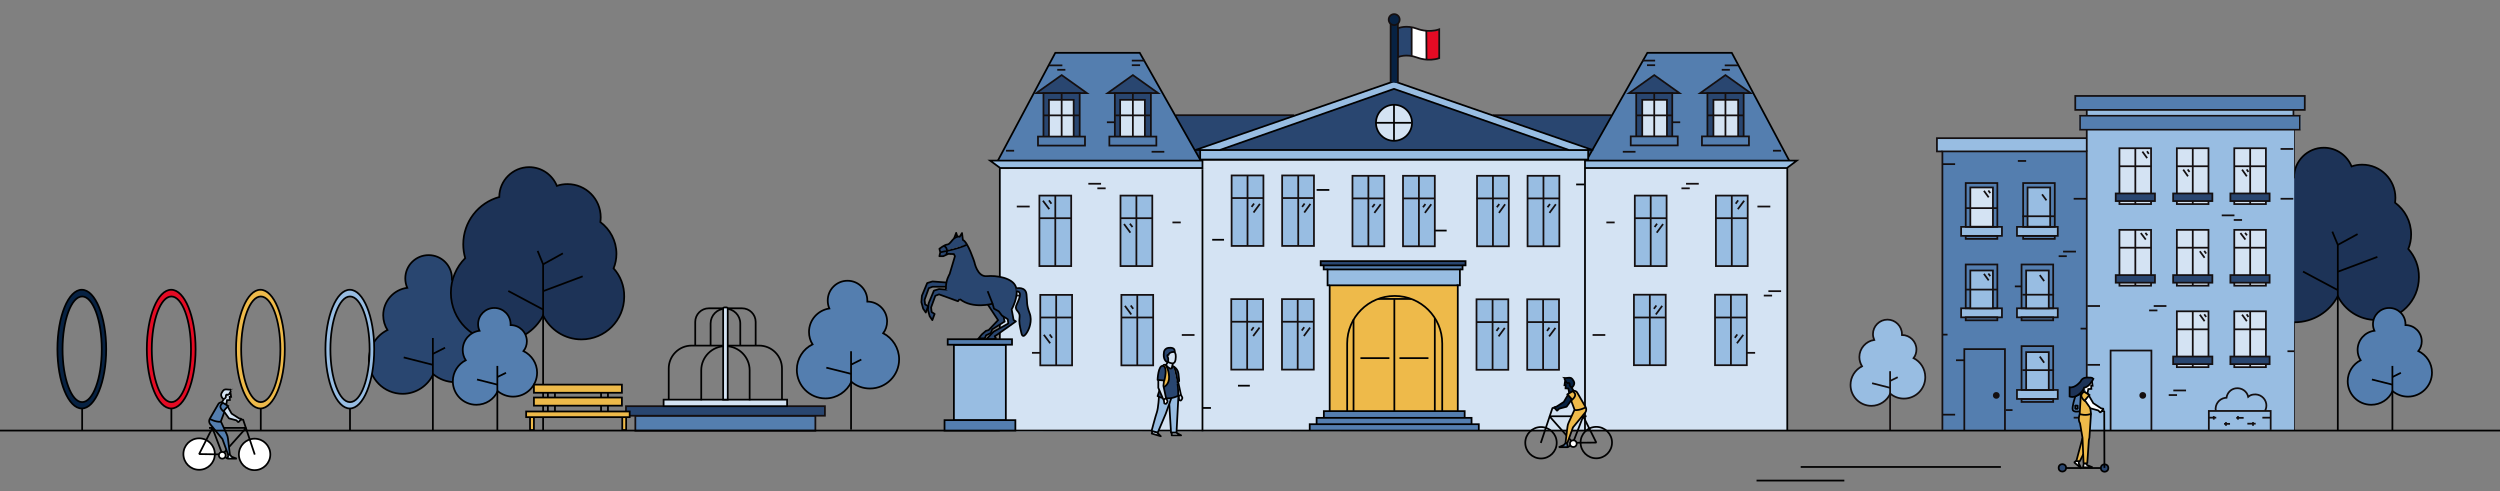 <?xml version="1.0" encoding="utf-8"?>
<!-- Generator: Adobe Illustrator 26.2.1, SVG Export Plug-In . SVG Version: 6.00 Build 0)  -->
<svg version="1.1" id="Calque_1" xmlns="http://www.w3.org/2000/svg" xmlns:xlink="http://www.w3.org/1999/xlink" x="0px" y="0px"
	 viewBox="0 0 1415 278" style="enable-background:new 0 0 1415 278;" xml:space="preserve">
<rect x="0" y="0" width="1415" height="278" fill="#808080" stroke="none"/>
<style type="text/css">
	.st0{fill:none;stroke:#140F10;stroke-width:0.923;stroke-miterlimit:10;}
	.st1{fill:#294670;}
	.st2{fill:#294670;stroke:#000000;stroke-miterlimit:10;}
	.st3{fill:none;stroke:#000000;stroke-miterlimit:10;}
	.st4{fill:#1D3357;stroke:#000000;stroke-miterlimit:10;}
	.st5{fill:#547EAF;stroke:#000000;stroke-miterlimit:10;}
	.st6{fill:#98BDE2;stroke:#000000;stroke-miterlimit:10;}
	.st7{fill:#E50B24;stroke:#000000;stroke-miterlimit:10;}
	.st8{fill:#EEBA4A;stroke:#000000;stroke-miterlimit:10;}
	.st9{fill:#072243;stroke:#000000;stroke-miterlimit:10;}
	.st10{fill:#98BDE2;}
	.st11{fill:#98BDE2;stroke:#140F10;stroke-miterlimit:10;}
	.st12{fill:none;stroke:#140F10;stroke-miterlimit:10;}
	.st13{fill:none;}
	.st14{fill:#547EAF;stroke:#140F10;stroke-miterlimit:10;}
	.st15{fill:#547EAF;stroke:#140F10;stroke-width:0.923;stroke-miterlimit:10;}
	.st16{fill:#D4E3F3;stroke:#140F10;stroke-miterlimit:10;}
	.st17{fill:#140F10;}
	.st18{fill:#294670;stroke:#140F10;stroke-miterlimit:10;}
	.st19{fill:#D4E3F3;stroke:#000000;stroke-miterlimit:10;}
	.st20{fill:#FFFFFF;stroke:#000000;stroke-linejoin:bevel;stroke-miterlimit:10;}
	.st21{fill:none;stroke:#000000;stroke-linejoin:bevel;stroke-miterlimit:10;}
	.st22{fill:#D4E3F3;stroke:#000000;stroke-linejoin:bevel;stroke-miterlimit:10;}
	.st23{fill:#547EAF;stroke:#000000;stroke-linejoin:bevel;stroke-miterlimit:10;}
	.st24{fill:#D4E3F3;}
	.st25{fill:#FFFFFF;stroke:#000000;stroke-miterlimit:10;}
	.st26{fill:#98BDE2;stroke:#000000;stroke-linecap:round;stroke-linejoin:round;stroke-miterlimit:10;}
	.st27{fill:#072243;stroke:#140F10;stroke-miterlimit:10;}
	.st28{fill:#FFFFFF;}
	.st29{fill:#E50B24;}
	.st30{fill:#EEBA4A;stroke:#000000;stroke-linejoin:bevel;stroke-miterlimit:10;}
	.st31{fill:#294670;stroke:#000000;stroke-linejoin:bevel;stroke-miterlimit:10;}
	.st32{fill:#294670;stroke:#000000;stroke-linejoin:round;stroke-miterlimit:10;}
	.st33{fill:#072243;stroke:#000000;stroke-linejoin:bevel;stroke-miterlimit:10;}
	.st34{fill:#D4E3F3;stroke:#000000;stroke-linejoin:round;stroke-miterlimit:10;}
	.st35{fill:#98BDE2;stroke:#000000;stroke-linejoin:round;stroke-miterlimit:10;}
	.st36{fill:none;stroke:#000000;stroke-linejoin:round;stroke-miterlimit:10;}
	.st37{fill:#EEBA4A;stroke:#000000;stroke-linejoin:round;stroke-miterlimit:10;}
	.st38{fill:#FFFFFF;stroke:#000000;stroke-linejoin:round;stroke-miterlimit:10;}
</style>
<line class="st0" x1="1298.5" y1="73.3" x2="1298.5" y2="243.4"/>
<polygon class="st1" points="911.6,90.5 659,90.5 659,65.3 736.8,65.3 789,48.3 845,65.3 911.6,65.3 "/>
<g>
	<path class="st2" d="M277.1,196.8c0,10.8-8.7,19.5-19.5,19.5c-4.7,0-9-1.7-12.4-4.5c-3,6.5-9.7,11.1-17.3,11.1
		c-10.6,0-19.1-8.6-19.1-19.1c0-7.4,4.2-13.9,10.5-17c-1.5-2.4-2.4-5.3-2.4-8.3c0-8,5.9-14.6,13.6-15.6c-0.7-1.6-1.1-3.4-1.1-5.3
		c0-7.3,5.9-13.2,13.2-13.2s13.2,5.9,13.2,13.2c0,0.2,0,0.5,0,0.7l0,0c7.3,0,13.2,5.9,13.2,13.2c0,3-1,5.7-2.7,7.9
		C272.8,182.6,277.1,189.2,277.1,196.8z"/>
	<line class="st3" x1="245" y1="200.3" x2="251.9" y2="196.8"/>
	<line class="st3" x1="245" y1="206.5" x2="228.5" y2="202.3"/>
	<line class="st3" x1="245" y1="191.3" x2="245" y2="243.7"/>
</g>
<g>
	<path class="st4" d="M347.3,151.9c1-2.5,1.6-5.3,1.6-8.2c0-7.4-3.6-13.9-9.1-18c0.1-0.9,0.2-1.8,0.2-2.7c0-10.4-8.4-18.8-18.8-18.8
		c-2.1,0-4.1,0.3-6,1c-2.5-6.2-8.6-10.6-15.7-10.6c-9.3,0-16.9,7.6-16.9,16.9l0,0c-11.8,3.2-20.4,14-20.4,26.8
		c0,2.7,0.4,5.3,1.1,7.8c-5,5-8.1,12-8.1,19.6c0,15.3,12.4,27.7,27.7,27.7c10.6,0,19.9-6,24.5-14.8c4,8,12.2,13.5,21.7,13.5
		c13.4,0,24.2-10.8,24.2-24.2C353.4,161.7,351.1,156.1,347.3,151.9z"/>
	<line class="st3" x1="307.4" y1="175.2" x2="287.7" y2="164.7"/>
	<polyline class="st3" points="307.4,243.7 307.4,149.6 304.3,142 	"/>
	<line class="st3" x1="307.4" y1="164.8" x2="329.8" y2="156.4"/>
	<line class="st3" x1="307.4" y1="149.6" x2="318.6" y2="143.4"/>
</g>
<g>
	<path class="st5" d="M304,210.9c0,7.5-6.1,13.6-13.6,13.6c-3.3,0-6.3-1.2-8.7-3.1c-2.1,4.6-6.7,7.7-12.1,7.7
		c-7.4,0-13.3-6-13.3-13.3c0-5.2,3-9.7,7.3-11.9c-1.1-1.7-1.7-3.7-1.7-5.8c0-5.6,4.1-10.2,9.5-10.9c-0.5-1.1-0.8-2.4-0.8-3.7
		c0-5.1,4.1-9.2,9.2-9.2s9.2,4.1,9.2,9.2c0,0.2,0,0.3,0,0.5l0,0c5.1,0,9.2,4.1,9.2,9.2c0,2.1-0.7,4-1.9,5.5
		C300.9,201,304,205.6,304,210.9z"/>
	<line class="st3" x1="281.5" y1="213.4" x2="286.4" y2="211"/>
	<line class="st3" x1="281.5" y1="217.7" x2="270" y2="214.8"/>
	<line class="st3" x1="281.5" y1="207.1" x2="281.5" y2="243.7"/>
</g>
<g>
	<g>
		<g>
			<line class="st3" x1="198.1" y1="231" x2="198.1" y2="243.8"/>
			<path class="st6" d="M198,164c-7.6,0-13.8,15.1-13.8,33.6s6.2,33.6,13.8,33.6s13.8-15.1,13.8-33.6S205.6,164,198,164z
				 M198.1,227.6c-6.1,0-11.1-13.4-11.1-29.9s5-29.9,11.1-29.9s11.1,13.4,11.1,29.9C209.2,214.2,204.3,227.6,198.1,227.6z"/>
		</g>
	</g>
	<g>
		<g>
			<line class="st3" x1="97" y1="231" x2="97" y2="243.8"/>
			<path class="st7" d="M96.9,164c-7.6,0-13.8,15.1-13.8,33.6s6.2,33.6,13.8,33.6s13.8-15.1,13.8-33.6S104.5,164,96.9,164z
				 M97,227.6c-6.1,0-11.1-13.4-11.1-29.9s5-29.9,11.1-29.9s11.1,13.4,11.1,29.9S103.1,227.6,97,227.6z"/>
		</g>
	</g>
	<g>
		<g>
			<line class="st3" x1="147.6" y1="231" x2="147.6" y2="243.8"/>
			<path class="st8" d="M147.4,164c-7.6,0-13.8,15.1-13.8,33.6s6.2,33.6,13.8,33.6s13.8-15.1,13.8-33.6S155,164,147.4,164z
				 M147.6,227.6c-6.1,0-11.1-13.4-11.1-29.9s5-29.9,11.1-29.9s11.1,13.4,11.1,29.9C158.7,214.2,153.7,227.6,147.6,227.6z"/>
		</g>
	</g>
	<g>
		<g>
			<line class="st3" x1="46.5" y1="231" x2="46.5" y2="243.8"/>
			<path class="st9" d="M46.3,164c-7.6,0-13.8,15.1-13.8,33.6s6.2,33.6,13.8,33.6s13.8-15.1,13.8-33.6S53.9,164,46.3,164z
				 M46.5,227.6c-6.1,0-11.1-13.4-11.1-29.9s5-29.9,11.1-29.9s11.1,13.4,11.1,29.9S52.6,227.6,46.5,227.6z"/>
		</g>
	</g>
</g>
<g>
	<path class="st4" d="M1363.1,140.9c1-2.5,1.6-5.3,1.6-8.2c0-7.4-3.6-13.9-9.1-18c0.1-0.9,0.2-1.8,0.2-2.7
		c0-10.4-8.4-18.8-18.8-18.8c-2.1,0-4.1,0.3-6,1c-2.5-6.2-8.6-10.6-15.7-10.6c-9.3,0-16.9,7.6-16.9,16.9l0,0
		c-11.8,3.2-20.4,14-20.4,26.8c0,2.7,0.4,5.3,1.1,7.8c-5,5-8.1,12-8.1,19.6c0,15.3,12.4,27.7,27.7,27.7c10.6,0,19.9-6,24.5-14.8
		c4,8,12.2,13.5,21.7,13.5c13.4,0,24.2-10.8,24.2-24.2C1369.2,150.8,1366.9,145.2,1363.1,140.9z"/>
	<line class="st3" x1="1323.2" y1="164.2" x2="1303.5" y2="153.7"/>
	<polyline class="st3" points="1323.2,243.6 1323.2,138.6 1320.1,131.1 	"/>
	<line class="st3" x1="1323.2" y1="153.8" x2="1345.6" y2="145.4"/>
	<line class="st3" x1="1323.2" y1="138.6" x2="1334.4" y2="132.5"/>
</g>
<g>
	<polygon class="st10" points="1304.5,62.2 1304.5,54.4 1174.6,54.4 1174.6,62.2 1181.1,62.2 1181.1,65.6 1176.7,65.6 1176.7,73.3 
		1181.1,73.3 1181.1,78.3 1096.3,78.3 1096.3,85.8 1099.4,85.8 1099.4,243.4 1181.1,243.4 1298.5,243.4 1298.5,73.3 1302.4,73.3 
		1302.4,65.6 1298.5,65.6 1298.5,62.2 	"/>
	<path class="st11" d="M1089.7,213.5c0,6.7-5.4,12.1-12.1,12.1c-2.9,0-5.6-1-7.7-2.8c-1.9,4.1-6,6.9-10.7,6.9
		c-6.5,0-11.8-5.3-11.8-11.8c0-4.6,2.6-8.6,6.5-10.6c-0.9-1.5-1.5-3.3-1.5-5.2c0-4.9,3.7-9,8.4-9.7c-0.4-1-0.7-2.1-0.7-3.3
		c0-4.5,3.7-8.2,8.2-8.2s8.2,3.7,8.2,8.2c0,0.2,0,0.3,0,0.5l0,0c4.5,0,8.2,3.7,8.2,8.2c0,1.8-0.6,3.6-1.6,4.9
		C1087,204.7,1089.7,208.7,1089.7,213.5z"/>
	<line class="st12" x1="1069.8" y1="215.6" x2="1074.1" y2="213.5"/>
	<line class="st12" x1="1069.8" y1="219.5" x2="1059.6" y2="216.9"/>
	<line class="st12" x1="1069.8" y1="210.1" x2="1069.8" y2="243.4"/>
	<line class="st13" x1="1181.1" y1="62.1" x2="1181.1" y2="65.5"/>
	<path class="st14" d="M1181.1,243.3V85.7h-81.7v157.6 M1133.1,179.6H1110v-5.1h23.1V179.6z M1133.1,133.5H1110v-5.1h23.1V133.5z
		 M1164.7,225.8h-23.1v-5.1h23.1V225.8z M1164.7,179.6h-23.1v-5.1h23.1V179.6z M1164.7,133.5h-23.1v-5.1h23.1V133.5z"/>
	<polyline class="st12" points="1099.4,85.7 1096.3,85.7 1096.3,78.2 1181.1,78.2 	"/>
	<rect x="1174.6" y="54.3" class="st14" width="129.9" height="7.9"/>
	<rect x="1177.3" y="65.5" class="st15" width="124.4" height="7.9"/>
	<line class="st12" x1="1298.1" y1="62.1" x2="1298.1" y2="65.5"/>
	<rect x="1112.6" y="133.5" class="st12" width="17.9" height="1.7"/>
	<rect x="1112.6" y="103.6" class="st12" width="17.9" height="24.8"/>
	<rect x="1145.1" y="103.6" class="st12" width="17.9" height="24.8"/>
	<rect x="1145.1" y="133.5" class="st12" width="17.9" height="1.7"/>
	<rect x="1199.6" y="83.9" class="st16" width="17.9" height="31.6"/>
	<polyline class="st12" points="1194.6,243.7 1194.6,198.4 1217.7,198.4 1217.7,243.7 	"/>
	<polyline class="st12" points="1111.8,243.7 1111.8,197.6 1134.8,197.6 1134.8,243.7 	"/>
	<circle class="st17" cx="1212.8" cy="223.8" r="1.9"/>
	<circle class="st17" cx="1129.9" cy="223.8" r="1.9"/>
	<line class="st12" x1="1208.6" y1="83.9" x2="1208.6" y2="115.5"/>
	<line class="st12" x1="1199.8" y1="94.1" x2="1217.7" y2="94.1"/>
	<rect x="1197.5" y="109.5" class="st18" width="22.2" height="4.3"/>
	<rect x="1232.1" y="83.9" class="st16" width="17.9" height="31.6"/>
	<line class="st12" x1="1241.1" y1="83.9" x2="1241.1" y2="115.5"/>
	<line class="st12" x1="1232.2" y1="94.1" x2="1250.2" y2="94.1"/>
	<rect x="1230" y="109.5" class="st18" width="22.2" height="4.3"/>
	<rect x="1264.6" y="83.9" class="st16" width="17.9" height="31.6"/>
	<line class="st12" x1="1273.6" y1="83.9" x2="1273.6" y2="115.5"/>
	<line class="st12" x1="1264.7" y1="94.1" x2="1282.7" y2="94.1"/>
	<rect x="1262.4" y="109.5" class="st18" width="22.2" height="4.3"/>
	<rect x="1199.6" y="130.1" class="st16" width="17.9" height="31.6"/>
	<line class="st12" x1="1208.6" y1="130.1" x2="1208.6" y2="161.7"/>
	<line class="st12" x1="1199.8" y1="140.2" x2="1217.7" y2="140.2"/>
	<rect x="1197.5" y="155.7" class="st18" width="22.2" height="4.3"/>
	<rect x="1232.1" y="130.1" class="st16" width="17.9" height="31.6"/>
	<line class="st12" x1="1241.1" y1="130.1" x2="1241.1" y2="161.7"/>
	<line class="st12" x1="1232.2" y1="140.2" x2="1250.2" y2="140.2"/>
	<rect x="1230" y="155.7" class="st18" width="22.2" height="4.3"/>
	<rect x="1264.6" y="130.1" class="st16" width="17.9" height="31.6"/>
	<line class="st12" x1="1273.6" y1="130.1" x2="1273.6" y2="161.7"/>
	<line class="st12" x1="1264.7" y1="140.2" x2="1282.7" y2="140.2"/>
	<rect x="1262.4" y="155.7" class="st18" width="22.2" height="4.3"/>
	<rect x="1232.1" y="176.2" class="st16" width="17.9" height="31.6"/>
	<line class="st12" x1="1241.1" y1="176.2" x2="1241.1" y2="207.8"/>
	<line class="st12" x1="1232.2" y1="186.4" x2="1250.2" y2="186.4"/>
	<rect x="1230" y="201.8" class="st18" width="22.2" height="4.3"/>
	<rect x="1264.6" y="176.2" class="st16" width="17.9" height="31.6"/>
	<line class="st12" x1="1273.6" y1="176.2" x2="1273.6" y2="207.8"/>
	<line class="st12" x1="1264.7" y1="186.4" x2="1282.7" y2="186.4"/>
	<rect x="1262.4" y="201.8" class="st18" width="22.2" height="4.3"/>
	<rect x="1112.6" y="179.6" class="st12" width="17.9" height="1.7"/>
	<rect x="1112.6" y="149.7" class="st12" width="17.9" height="24.8"/>
	<rect x="1144.2" y="149.7" class="st12" width="17.9" height="24.8"/>
	<rect x="1144.2" y="179.6" class="st12" width="17.9" height="1.7"/>
	<rect x="1144.2" y="195.9" class="st12" width="17.9" height="24.8"/>
	<rect x="1144.2" y="225.8" class="st12" width="17.9" height="1.7"/>
	<rect x="1115.2" y="106.1" class="st16" width="12.8" height="22.2"/>
	<rect x="1147.6" y="106.1" class="st11" width="12.8" height="22.2"/>
	<rect x="1146.8" y="153.1" class="st11" width="12.8" height="21.4"/>
	<rect x="1146.8" y="199.3" class="st11" width="12.8" height="21.4"/>
	<rect x="1115.2" y="153.1" class="st11" width="12.8" height="21.4"/>
	<line class="st12" x1="1099.4" y1="92.9" x2="1106.6" y2="92.9"/>
	<line class="st12" x1="1173.7" y1="112.5" x2="1180.9" y2="112.5"/>
	<line class="st12" x1="1290.8" y1="112.5" x2="1298" y2="112.5"/>
	<line class="st12" x1="1298.5" y1="198.8" x2="1294.7" y2="198.8"/>
	<line class="st12" x1="1290.8" y1="84.3" x2="1298" y2="84.3"/>
	<line class="st12" x1="1181.4" y1="173.2" x2="1188.6" y2="173.2"/>
	<line class="st12" x1="1181.4" y1="206.5" x2="1188.6" y2="206.5"/>
	<line class="st12" x1="1167.7" y1="142.4" x2="1175" y2="142.4"/>
	<line class="st12" x1="1140.4" y1="162.1" x2="1144.2" y2="162.1"/>
	<line class="st12" x1="1177.6" y1="186" x2="1180.9" y2="186"/>
	<line class="st12" x1="1173.7" y1="236.4" x2="1180.9" y2="236.4"/>
	<line class="st12" x1="1099.4" y1="189.4" x2="1102.3" y2="189.4"/>
	<line class="st12" x1="1099.4" y1="234.7" x2="1106.6" y2="234.7"/>
	<line class="st12" x1="1135.3" y1="232.1" x2="1139.1" y2="232.1"/>
	<line class="st12" x1="1107.1" y1="203.9" x2="1111.7" y2="203.9"/>
	<line class="st12" x1="1165.2" y1="145" x2="1169.8" y2="145"/>
	<line class="st12" x1="1142.1" y1="91.1" x2="1146.8" y2="91.1"/>
	<line class="st12" x1="1219" y1="173.2" x2="1226.2" y2="173.2"/>
	<line class="st12" x1="1216.4" y1="175.7" x2="1221.1" y2="175.7"/>
	<line class="st12" x1="1230.1" y1="221" x2="1237.3" y2="221"/>
	<line class="st12" x1="1227.5" y1="223.6" x2="1232.2" y2="223.6"/>
	<line class="st12" x1="1249.8" y1="236.4" x2="1254.4" y2="236.4"/>
	<line class="st12" x1="1280.5" y1="236.4" x2="1285.2" y2="236.4"/>
	<line class="st12" x1="1272" y1="239.8" x2="1276.7" y2="239.8"/>
	<line class="st12" x1="1258.8" y1="239.9" x2="1262.2" y2="239.9"/>
	<line class="st12" x1="1257.5" y1="121.9" x2="1264.7" y2="121.9"/>
	<line class="st12" x1="1264.3" y1="124.5" x2="1269" y2="124.5"/>
	<path class="st12" d="M1181.1,243.3"/>
	<line class="st12" x1="1122.9" y1="155" x2="1125.6" y2="158.7"/>
	<line class="st12" x1="1125.4" y1="154.8" x2="1126.5" y2="156.3"/>
	<line class="st12" x1="1122.9" y1="108" x2="1125.6" y2="111.7"/>
	<line class="st12" x1="1125.4" y1="107.8" x2="1126.5" y2="109.3"/>
	<line class="st12" x1="1212.6" y1="85.8" x2="1215.3" y2="89.5"/>
	<line class="st12" x1="1215.2" y1="85.6" x2="1216.2" y2="87.1"/>
	<line class="st12" x1="1235.7" y1="96" x2="1238.4" y2="99.8"/>
	<line class="st12" x1="1238.2" y1="95.9" x2="1239.3" y2="97.3"/>
	<line class="st12" x1="1268.1" y1="131.9" x2="1270.9" y2="135.6"/>
	<line class="st12" x1="1270.7" y1="131.8" x2="1271.8" y2="133.2"/>
	<line class="st12" x1="1245.1" y1="142.2" x2="1247.8" y2="145.9"/>
	<line class="st12" x1="1247.6" y1="142" x2="1248.7" y2="143.5"/>
	<line class="st12" x1="1211.7" y1="131.9" x2="1214.5" y2="135.6"/>
	<line class="st12" x1="1214.3" y1="131.8" x2="1215.4" y2="133.2"/>
	<line class="st12" x1="1269" y1="96" x2="1271.7" y2="99.8"/>
	<line class="st12" x1="1271.6" y1="95.9" x2="1272.6" y2="97.3"/>
	<line class="st12" x1="1269" y1="178.1" x2="1271.7" y2="181.8"/>
	<line class="st12" x1="1271.6" y1="177.9" x2="1272.6" y2="179.4"/>
	<line class="st12" x1="1245.1" y1="178.1" x2="1247.8" y2="181.8"/>
	<line class="st12" x1="1247.6" y1="177.9" x2="1248.7" y2="179.4"/>
	<line class="st12" x1="1154.5" y1="155.7" x2="1157" y2="159.1"/>
	<line class="st12" x1="1154.5" y1="201.8" x2="1157" y2="205.3"/>
	<polyline class="st12" points="1250.2,243.3 1250.2,232.6 1285.2,232.6 1285.2,243.3 	"/>
	<path class="st12" d="M1254.1,232.4c-0.5-3.4,1.8-6.6,5.2-7.2c0.3,0,0.6-0.1,0.9-0.1c0.4-2.7,2.4-4.9,5.2-5.3
		c3.3-0.5,6.4,1.6,7.1,4.8c0.8-0.7,1.8-1.2,3-1.3c3.4-0.5,6.6,1.8,7.2,5.2c0.2,1.4,0,2.8-0.7,4"/>
	<line class="st12" x1="1259.9" y1="241" x2="1259.9" y2="238.9"/>
	<line class="st12" x1="1265.7" y1="236.5" x2="1269.9" y2="236.5"/>
	<line class="st12" x1="1266.7" y1="237.5" x2="1266.7" y2="235.5"/>
	<line class="st12" x1="1275.2" y1="241" x2="1275.2" y2="238.9"/>
	<line class="st12" x1="1253" y1="237.5" x2="1253" y2="235.5"/>
	<line class="st12" x1="1181.1" y1="65.5" x2="1181.1" y2="62.1"/>
	<line class="st12" x1="1181.1" y1="85.7" x2="1181.1" y2="73.3"/>
	<line class="st12" x1="1155.8" y1="110" x2="1158.3" y2="113.4"/>
	<line class="st12" x1="1112.6" y1="117.8" x2="1130.6" y2="117.8"/>
	<line class="st12" x1="1112.6" y1="163.9" x2="1130.6" y2="163.9"/>
	<line class="st12" x1="1144.7" y1="166.8" x2="1162.6" y2="166.8"/>
	<line class="st12" x1="1144.7" y1="209.5" x2="1162.6" y2="209.5"/>
	<line class="st12" x1="1144.7" y1="122.4" x2="1162.6" y2="122.4"/>
</g>
<g>
	<path class="st5" d="M1376.5,210.9c0,7.5-6.1,13.6-13.6,13.6c-3.3,0-6.3-1.2-8.7-3.1c-2.1,4.6-6.7,7.7-12.1,7.7
		c-7.4,0-13.3-6-13.3-13.3c0-5.2,3-9.7,7.3-11.9c-1.1-1.7-1.7-3.7-1.7-5.8c0-5.6,4.1-10.2,9.5-10.9c-0.5-1.1-0.8-2.4-0.8-3.7
		c0-5.1,4.1-9.2,9.2-9.2s9.2,4.1,9.2,9.2c0,0.2,0,0.3,0,0.5l0,0c5.1,0,9.2,4.1,9.2,9.2c0,2.1-0.7,4-1.9,5.5
		C1373.5,201,1376.5,205.6,1376.5,210.9z"/>
	<line class="st3" x1="1354.1" y1="213.4" x2="1358.9" y2="211"/>
	<line class="st3" x1="1354.1" y1="217.7" x2="1342.5" y2="214.8"/>
	<line class="st3" x1="1354.1" y1="207.1" x2="1354.1" y2="243.7"/>
</g>
<g>
	<rect x="359.6" y="235.3" class="st14" width="101.9" height="8.5"/>
	<rect x="354.3" y="229.9" class="st18" width="112.6" height="5.4"/>
	<g>
		<rect x="375.6" y="226.2" class="st19" width="69.9" height="3.7"/>
		<path class="st3" d="M378.5,226.2v-17.6c0-7.2,5.8-13,13-13h38.1c7.2,0,13,5.8,13,13v17.6"/>
		<path class="st3" d="M396.9,226.6v-17c0-7.5,6.1-13.7,13.7-13.7l0,0c7.5,0,13.7,6.1,13.7,13.7v17"/>
	</g>
	<g>
		<path class="st3" d="M393.5,195.4v-13.2c0-4.2,3.4-7.7,7.7-7.7H420c4.2,0,7.7,3.4,7.7,7.7v13.2"/>
		<path class="st3" d="M402.2,195.6v-12.5c0-4.6,3.7-8.4,8.4-8.4l0,0c4.6,0,8.4,3.7,8.4,8.4v12.5"/>
		<path class="st19" d="M411.2,174H410c-0.4,0-0.7,0.3-0.7,0.7v51.5h2.6v-51.5C411.9,174.3,411.6,174,411.2,174z"/>
	</g>
</g>
<g>
	<path class="st5" d="M508.9,203.4c0,9.1-7.4,16.5-16.5,16.5c-4,0-7.7-1.4-10.5-3.8c-2.6,5.5-8.2,9.4-14.7,9.4
		c-8.9,0-16.2-7.2-16.2-16.2c0-6.3,3.6-11.8,8.9-14.4c-1.3-2-2-4.5-2-7c0-6.8,5-12.3,11.5-13.3c-0.6-1.4-0.9-2.9-0.9-4.5
		c0-6.2,5-11.2,11.2-11.2s11.2,5,11.2,11.2c0,0.2,0,0.4,0,0.6l0,0c6.2,0,11.2,5,11.2,11.2c0,2.5-0.8,4.9-2.2,6.7
		C505.2,191.4,508.9,197,508.9,203.4z"/>
	<line class="st3" x1="481.7" y1="206.4" x2="487.5" y2="203.5"/>
	<line class="st3" x1="481.7" y1="211.6" x2="467.7" y2="208.1"/>
	<line class="st3" x1="481.7" y1="198.8" x2="481.7" y2="243.2"/>
</g>
<line class="st3" x1="1019.2" y1="264.3" x2="1132.5" y2="264.3"/>
<line class="st3" x1="994.2" y1="272" x2="1043.9" y2="272"/>
<g>
	<circle class="st20" cx="112.7" cy="257" r="8.9"/>
	<circle class="st20" cx="144.1" cy="257.2" r="8.9"/>
	<polygon class="st21" points="120.2,242.2 112.7,257 125.9,257.2 	"/>
	<polyline class="st21" points="135.3,237.5 137.6,237.5 144.2,257.3 	"/>
	<polyline class="st21" points="118.3,242.2 139.3,242.2 125.9,257.2 	"/>
	<polyline class="st22" points="129.2,257.7 128.8,259.6 134,259.6 131.1,258.5 130.1,257.3 	"/>
	<path class="st23" d="M123.5,228.8l-4.8,8.3c-0.5,0.9-0.4,2.1,0.2,2.9l7,8.5l3.3,9.1l0.9-0.5l-1.1-9c-0.1-0.8-0.3-1.6-0.7-2.4
		l-3.3-7.2l3.4-9.1l-2-1.4C125.5,227.4,124.1,227.7,123.5,228.8z"/>
	<path class="st21" d="M118.7,237.1c0,0,3.3,1.9,6.3,1.6"/>
	<path class="st19" d="M130.4,221.9l0.4,2.7H130l0.1,1.8l-1.6,0.1l-0.5,2.7l-2.5-1.4l1.1-1.7c0,0-2.3-1.9-1.1-3.8
		c1.1-1.9,1.5-1.9,2.7-1.9s2.3,0.4,2.7,0C130.8,220.4,130.7,221.5,130.4,221.9c-0.4,0.4-0.6,1.1-0.6,1.1l-0.9,0.5c0,0-0.7-0.4-0.9,0
		c-0.2,0.4-0.2,1.4-0.2,1.4s-0.4,0.9-1.5,0.9"/>
	<polygon class="st22" points="128.5,229.5 131.1,234.1 135.3,236.8 136.7,237.1 134.9,239 133.8,237.9 129.6,236.8 126.6,232.6 	
		"/>
	<path class="st5" d="M126.6,232.6l-0.2,0.2c0,0-2.3-1.9-1.5-3.4s1.6-1.2,1.6-1.2l2.6,1.6L126.6,232.6z"/>
	<line class="st3" x1="125.8" y1="257.7" x2="128.8" y2="259.6"/>
	<path class="st20" d="M118.9,240"/>
	<circle class="st20" cx="125.8" cy="257.7" r="1.9"/>
</g>
<g>
	<line class="st3" x1="310.1" y1="218.4" x2="310.1" y2="235.5"/>
	<line class="st3" x1="314.1" y1="218.4" x2="314.1" y2="235.5"/>
	<line class="st3" x1="340.2" y1="217.7" x2="340.2" y2="234.8"/>
	<line class="st3" x1="344.1" y1="217.7" x2="344.1" y2="234.8"/>
	<rect x="302.2" y="225" class="st8" width="49.8" height="4.6"/>
	<polyline class="st8" points="354.4,236.1 354.4,243.4 352.2,243.4 352.2,236.1 	"/>
	<polyline class="st8" points="302.2,236.1 302.2,243.4 300,243.4 300,236.1 	"/>
	<rect x="302.2" y="217.7" class="st8" width="49.8" height="4.6"/>
	<rect x="297.8" y="232.9" class="st8" width="58.6" height="3.2"/>
</g>
<g>
	<polygon class="st24" points="565.9,244.3 1011.6,243.7 1011.6,95.1 897.1,95.1 897.1,90.3 680.5,90.9 680.5,95.1 565.9,95.7 	"/>
	<g>
		<g>
			<line class="st12" x1="912.1" y1="65.2" x2="845" y2="65.2"/>
			<line class="st3" x1="1011.6" y1="95.1" x2="1011.6" y2="243.7"/>
			<polyline class="st5" points="1012.7,90.9 980.2,29.9 932.4,29.9 897.9,90.9 			"/>
			<polyline class="st6" points="896.9,90.9 1017,90.9 1011.4,95.1 896.9,95.1 			"/>
			<path class="st25" d="M901.4,206.5"/>
			<g>
				<g>
					<polygon class="st18" points="936.3,42.5 922,52.7 950.6,52.7 					"/>
					<polyline class="st18" points="926.1,77.7 926.1,52.7 946.5,52.7 946.5,77.6 					"/>
					<polyline class="st16" points="929.5,77.6 929.5,56.5 943.5,56.5 943.5,77.6 					"/>
					<line class="st12" x1="926.4" y1="65.3" x2="946.3" y2="65.3"/>
					<line class="st12" x1="936.3" y1="53.2" x2="936.3" y2="77.6"/>
					<rect x="923" y="77.2" class="st14" width="26.6" height="5.1"/>
				</g>
				<g>
					<polygon class="st18" points="976.6,42.5 962.3,52.7 990.9,52.7 					"/>
					<polyline class="st18" points="966.4,77.7 966.4,52.7 986.9,52.7 986.9,77.6 					"/>
					<polyline class="st16" points="969.8,77.6 969.8,56.5 983.8,56.5 983.8,77.6 					"/>
					<line class="st12" x1="966.7" y1="65.3" x2="986.6" y2="65.3"/>
					<line class="st12" x1="976.6" y1="53.2" x2="976.6" y2="77.6"/>
					<rect x="963.3" y="77.2" class="st14" width="26.6" height="5.1"/>
				</g>
			</g>
			<path class="st12" d="M1011.6,206.9"/>
			<g>
				<rect x="925.3" y="110.7" class="st11" width="18" height="39.9"/>
				<line class="st12" x1="934.3" y1="110.7" x2="934.3" y2="150.6"/>
				<line class="st12" x1="943.2" y1="123.5" x2="925.1" y2="123.5"/>
				<line class="st12" x1="941.3" y1="126.8" x2="937.7" y2="131.7"/>
				<line class="st12" x1="937.9" y1="126.6" x2="936.5" y2="128.5"/>
			</g>
			<g>
				<rect x="971.2" y="110.7" class="st11" width="18" height="39.9"/>
				<line class="st12" x1="980.2" y1="110.7" x2="980.2" y2="150.6"/>
				<line class="st12" x1="989" y1="123.5" x2="971" y2="123.5"/>
				<line class="st12" x1="987.2" y1="113.6" x2="983.6" y2="118.4"/>
				<line class="st12" x1="983.8" y1="113.4" x2="982.4" y2="115.3"/>
			</g>
			<g>
				<rect x="924.8" y="166.8" class="st11" width="18" height="39.9"/>
				<line class="st12" x1="933.8" y1="166.9" x2="933.8" y2="206.8"/>
				<line class="st12" x1="942.7" y1="179.7" x2="924.7" y2="179.7"/>
				<line class="st12" x1="940.8" y1="173.1" x2="937.2" y2="178"/>
				<line class="st12" x1="937.5" y1="172.9" x2="936.1" y2="174.8"/>
			</g>
			<g>
				<rect x="970.7" y="166.8" class="st11" width="18" height="39.9"/>
				<line class="st12" x1="979.7" y1="166.9" x2="979.7" y2="206.8"/>
				<line class="st12" x1="988.6" y1="179.7" x2="970.6" y2="179.7"/>
				<line class="st12" x1="986.7" y1="189.5" x2="983.1" y2="194.3"/>
				<line class="st12" x1="983.3" y1="189.3" x2="981.9" y2="191.2"/>
			</g>
			<line class="st12" x1="976.2" y1="37" x2="983.8" y2="37"/>
			<line class="st12" x1="974.5" y1="39.5" x2="979.1" y2="39.5"/>
			<line class="st12" x1="918.5" y1="85.9" x2="925.7" y2="85.9"/>
			<line class="st12" x1="946.3" y1="69.2" x2="951" y2="69.2"/>
			<line class="st12" x1="1003.5" y1="85.3" x2="1008.1" y2="85.3"/>
			<line class="st12" x1="929.6" y1="34.3" x2="936.8" y2="34.3"/>
			<line class="st12" x1="932.2" y1="36.9" x2="936.8" y2="36.9"/>
			<line class="st12" x1="954.3" y1="104" x2="961.5" y2="104"/>
			<line class="st12" x1="951.7" y1="106.6" x2="956.4" y2="106.6"/>
			<line class="st12" x1="1000.9" y1="164.8" x2="1008.1" y2="164.8"/>
			<line class="st12" x1="998.3" y1="167.3" x2="1003" y2="167.3"/>
			<line class="st12" x1="909.2" y1="125.9" x2="913.9" y2="125.9"/>
			<line class="st12" x1="988.7" y1="199.7" x2="993.4" y2="199.7"/>
			<line class="st12" x1="994.7" y1="116.9" x2="1002" y2="116.9"/>
			<line class="st12" x1="901.4" y1="189.6" x2="908.6" y2="189.6"/>
			<path class="st12" d="M896.9,117"/>
		</g>
	</g>
	<g>
		<g>
			<line class="st12" x1="665.4" y1="65.2" x2="732.5" y2="65.2"/>
			<line class="st3" x1="565.9" y1="95.1" x2="565.9" y2="243.7"/>
			<polyline class="st5" points="564.8,90.9 597.3,29.9 645.1,29.9 679.6,90.9 			"/>
			<polyline class="st6" points="680.5,90.9 560.4,90.9 566.1,95.1 680.5,95.1 			"/>
			<path class="st25" d="M676.1,206.5"/>
			<g>
				<g>
					<polygon class="st18" points="641.2,42.5 655.5,52.7 626.9,52.7 					"/>
					<polyline class="st18" points="651.4,77.7 651.4,52.7 631,52.7 631,77.6 					"/>
					<polyline class="st16" points="648,77.6 648,56.5 634,56.5 634,77.6 					"/>
					<line class="st12" x1="651.1" y1="65.3" x2="631.2" y2="65.3"/>
					<line class="st12" x1="641.2" y1="53.2" x2="641.2" y2="77.6"/>
					<rect x="627.9" y="77.3" class="st14" width="26.6" height="5.1"/>
				</g>
				<g>
					<polygon class="st18" points="600.9,42.5 615.2,52.7 586.5,52.7 					"/>
					<polyline class="st18" points="611.1,77.7 611.1,52.7 590.6,52.7 590.6,77.6 					"/>
					<polyline class="st16" points="607.7,77.6 607.7,56.5 593.7,56.5 593.7,77.6 					"/>
					<line class="st12" x1="610.8" y1="65.3" x2="590.9" y2="65.3"/>
					<line class="st12" x1="600.9" y1="53.2" x2="600.9" y2="77.6"/>
					<rect x="587.5" y="77.3" class="st14" width="26.6" height="5.1"/>
				</g>
			</g>
			<path class="st12" d="M565.9,206.9"/>
			<g>
				<rect x="634.2" y="110.7" class="st11" width="18" height="39.9"/>
				<line class="st12" x1="643.2" y1="110.7" x2="643.2" y2="150.6"/>
				<line class="st12" x1="634.3" y1="123.5" x2="652.3" y2="123.5"/>
				<line class="st12" x1="636.2" y1="126.8" x2="639.8" y2="131.7"/>
				<line class="st12" x1="639.5" y1="126.6" x2="641" y2="128.5"/>
			</g>
			<g>
				<rect x="588.3" y="110.7" class="st11" width="18" height="39.9"/>
				<line class="st12" x1="597.3" y1="110.7" x2="597.3" y2="150.6"/>
				<line class="st12" x1="588.4" y1="123.5" x2="606.5" y2="123.5"/>
				<line class="st12" x1="590.3" y1="113.6" x2="593.9" y2="118.4"/>
				<line class="st12" x1="593.7" y1="113.4" x2="595.1" y2="115.3"/>
			</g>
			<g>
				<rect x="634.7" y="166.9" class="st11" width="18" height="39.9"/>
				<line class="st12" x1="643.7" y1="166.9" x2="643.7" y2="206.8"/>
				<line class="st12" x1="634.8" y1="179.7" x2="652.8" y2="179.7"/>
				<line class="st12" x1="636.7" y1="173.1" x2="640.3" y2="178"/>
				<line class="st12" x1="640" y1="172.9" x2="641.4" y2="174.8"/>
			</g>
			<g>
				<rect x="588.8" y="166.9" class="st11" width="18" height="39.9"/>
				<line class="st12" x1="597.8" y1="166.9" x2="597.8" y2="206.8"/>
				<line class="st12" x1="588.9" y1="179.7" x2="606.9" y2="179.7"/>
				<line class="st12" x1="590.8" y1="189.5" x2="594.4" y2="194.3"/>
				<line class="st12" x1="594.1" y1="189.3" x2="595.5" y2="191.2"/>
			</g>
			<line class="st12" x1="601.3" y1="37" x2="593.7" y2="37"/>
			<line class="st12" x1="603" y1="39.5" x2="598.4" y2="39.5"/>
			<line class="st12" x1="659" y1="85.9" x2="651.8" y2="85.9"/>
			<line class="st12" x1="631.1" y1="69.2" x2="626.5" y2="69.2"/>
			<line class="st12" x1="574" y1="85.3" x2="569.4" y2="85.3"/>
			<line class="st12" x1="647.9" y1="34.3" x2="640.6" y2="34.3"/>
			<line class="st12" x1="645.3" y1="36.9" x2="640.6" y2="36.9"/>
			<line class="st12" x1="623.2" y1="104" x2="616" y2="104"/>
			<line class="st12" x1="625.8" y1="106.6" x2="621.1" y2="106.6"/>
			<line class="st12" x1="576.6" y1="164.8" x2="569.4" y2="164.8"/>
			<line class="st12" x1="579.1" y1="167.3" x2="574.5" y2="167.3"/>
			<line class="st12" x1="668.3" y1="125.9" x2="663.6" y2="125.9"/>
			<line class="st12" x1="588.8" y1="199.7" x2="584.1" y2="199.7"/>
			<line class="st12" x1="582.8" y1="116.9" x2="575.5" y2="116.9"/>
			<line class="st12" x1="676.1" y1="189.6" x2="668.9" y2="189.6"/>
			<path class="st12" d="M680.5,117"/>
		</g>
	</g>
	<g>
		<line class="st12" x1="801.8" y1="175.9" x2="805.7" y2="181.2"/>
		<line class="st12" x1="805.4" y1="175.7" x2="807" y2="177.7"/>
		<line class="st12" x1="777.2" y1="175.9" x2="781.2" y2="181.2"/>
		<line class="st12" x1="780.9" y1="175.7" x2="782.5" y2="177.7"/>
		<line class="st3" x1="680.6" y1="95.8" x2="680.6" y2="244.1"/>
		<path class="st3" d="M680.6,243.4"/>
		<polyline class="st3" points="680.6,95.8 680.6,90.3 897.1,90.3 897.1,243.4 		"/>
		<polygon class="st6" points="680.6,90.3 679.3,90.3 679.3,84.9 898.9,84.9 898.9,90.3 897.1,90.3 		"/>
		<polygon class="st26" points="676.6,84.9 679.2,84.9 690.4,84.9 789,50.3 888,84.9 901.4,84.9 789,46 		"/>
		<circle class="st19" cx="789" cy="69.5" r="10.2"/>
		<line class="st3" x1="789" y1="59.3" x2="789" y2="79.8"/>
		<line class="st3" x1="798.9" y1="69.5" x2="778.4" y2="69.5"/>
		<polyline class="st2" points="749,150.2 747.5,150.2 747.5,147.8 829.5,147.8 829.5,150.2 827.9,150.2 		"/>
		<polyline class="st5" points="751.4,152.5 749.2,152.5 749.2,150.2 827.8,150.2 827.8,152.5 826.3,152.5 		"/>
		<polyline class="st6" points="752.6,161.5 751.4,161.5 751.4,152.5 826.3,152.5 826.3,161.5 824.4,161.5 		"/>
		<polyline class="st8" points="752.6,232.7 752.6,161.5 825.1,161.5 825.1,232.7 		"/>
		<path class="st3" d="M816.3,232.7v-38.3c0-14.9-12.1-26.9-26.9-26.9c-14.9,0-26.9,12.1-26.9,26.9v38.3"/>
		<polyline class="st5" points="749.3,236.5 749.3,232.7 829,232.7 829,236.5 		"/>
		<polyline class="st5" points="745.2,240.1 745.2,236.5 832.9,236.5 832.9,240.1 		"/>
		<polyline class="st5" points="741.3,243.4 741.3,240.1 837,240.1 837,243.4 		"/>
		<line class="st3" x1="780" y1="169.2" x2="798.7" y2="169.2"/>
		<line class="st3" x1="766.1" y1="180.8" x2="766.1" y2="232.7"/>
		<line class="st3" x1="812.1" y1="180" x2="812.1" y2="232.7"/>
		<line class="st3" x1="789.2" y1="169.2" x2="789.2" y2="232.7"/>
		<path class="st3" d="M897.1,243.4"/>
		<line class="st3" x1="892.1" y1="104.4" x2="896.7" y2="104.4"/>
		<line class="st3" x1="892.1" y1="230.9" x2="896.7" y2="230.9"/>
		<line class="st3" x1="680.9" y1="230.9" x2="685.4" y2="230.9"/>
		<line class="st3" x1="745.2" y1="107.5" x2="752.4" y2="107.5"/>
		<line class="st3" x1="812.1" y1="130.5" x2="818.8" y2="130.5"/>
		<line class="st3" x1="686.1" y1="135.7" x2="692.8" y2="135.7"/>
		<line class="st3" x1="700.7" y1="218.3" x2="707.4" y2="218.3"/>
		<path class="st25" d="M683.1,11.8"/>
		<line class="st3" x1="770" y1="202.7" x2="786.4" y2="202.7"/>
		<line class="st3" x1="792.1" y1="202.7" x2="808.5" y2="202.7"/>
		<g>
			<g>
				<polyline class="st27" points="791.2,47 791.2,13.5 787.1,13.5 787.1,46.5 				"/>
			</g>
			<circle class="st27" cx="789.1" cy="11.1" r="3.1"/>
		</g>
		<g>
			<rect x="864.4" y="169.4" class="st11" width="18" height="39.9"/>
			<line class="st12" x1="873.4" y1="169.5" x2="873.4" y2="209.4"/>
			<line class="st12" x1="882.3" y1="182.3" x2="864.3" y2="182.3"/>
			<line class="st12" x1="880.4" y1="185.6" x2="876.8" y2="190.4"/>
			<line class="st12" x1="877" y1="185.4" x2="875.6" y2="187.3"/>
		</g>
		<g>
			<rect x="835.7" y="169.4" class="st11" width="18" height="39.9"/>
			<line class="st12" x1="844.8" y1="169.5" x2="844.8" y2="209.4"/>
			<line class="st12" x1="853.6" y1="182.3" x2="835.6" y2="182.3"/>
			<line class="st12" x1="851.7" y1="185.6" x2="848.2" y2="190.4"/>
			<line class="st12" x1="848.4" y1="185.4" x2="847" y2="187.3"/>
		</g>
		<g>
			<rect x="725.6" y="169.3" class="st11" width="18" height="39.9"/>
			<line class="st12" x1="734.5" y1="169.2" x2="734.5" y2="209.1"/>
			<line class="st12" x1="743.4" y1="182.1" x2="725.4" y2="182.1"/>
			<line class="st12" x1="741.5" y1="185.4" x2="738" y2="190.2"/>
			<line class="st12" x1="738.2" y1="185.2" x2="736.8" y2="187.1"/>
		</g>
		<g>
			<rect x="696.9" y="169.3" class="st11" width="18" height="39.9"/>
			<line class="st12" x1="705.9" y1="169.2" x2="705.9" y2="209.1"/>
			<line class="st12" x1="714.8" y1="182.1" x2="696.8" y2="182.1"/>
			<line class="st12" x1="712.9" y1="185.4" x2="709.3" y2="190.2"/>
			<line class="st12" x1="709.6" y1="185.2" x2="708.2" y2="187.1"/>
		</g>
		<g>
			<polygon class="st28" points="799,31.7 807.4,33.7 807.5,17.8 799,15.4 			"/>
			<path class="st29" d="M814.7,33.3c0,0-7.2,1.6-7.2-0.3V17.9c0,0,5.5,0,7.2-0.9V33.3z"/>
			<path class="st1" d="M791.2,16c0,0,4.6-1.5,7.8-0.6v16.2c0,0-5-1-7.8,0.6V16z"/>
			<path class="st12" d="M814.6,32.9c-6.4,2.2-12.4-0.3-12.4-0.3c-6.4-2.4-10.9-0.3-10.9-0.3V16c0,0,4.5-2.1,10.9,0.3
				c0,0,6,2.5,12.4,0.3V32.9z"/>
			<line class="st12" x1="799" y1="31.7" x2="799" y2="15.4"/>
			<line class="st12" x1="807.3" y1="17.5" x2="807.4" y2="33.7"/>
		</g>
	</g>
	<g>
		<rect x="864.6" y="99.5" class="st11" width="18" height="39.9"/>
		<line class="st12" x1="873.6" y1="99.5" x2="873.6" y2="139.4"/>
		<line class="st12" x1="882.5" y1="112.3" x2="864.5" y2="112.3"/>
		<line class="st12" x1="880.6" y1="115.6" x2="877" y2="120.5"/>
		<line class="st12" x1="877.3" y1="115.5" x2="875.9" y2="117.3"/>
	</g>
	<g>
		<rect x="836" y="99.5" class="st11" width="18" height="39.9"/>
		<line class="st12" x1="845" y1="99.5" x2="845" y2="139.4"/>
		<line class="st12" x1="853.8" y1="112.3" x2="835.8" y2="112.3"/>
		<line class="st12" x1="851.9" y1="115.6" x2="848.4" y2="120.5"/>
		<line class="st12" x1="848.6" y1="115.5" x2="847.2" y2="117.3"/>
	</g>
	<g>
		<rect x="794.1" y="99.5" class="st11" width="18" height="39.9"/>
		<line class="st12" x1="803.1" y1="99.5" x2="803.1" y2="139.4"/>
		<line class="st12" x1="812" y1="112.3" x2="794" y2="112.3"/>
		<line class="st12" x1="810.1" y1="115.6" x2="806.5" y2="120.5"/>
		<line class="st12" x1="806.8" y1="115.5" x2="805.4" y2="117.3"/>
	</g>
	<g>
		<rect x="765.5" y="99.5" class="st11" width="18" height="39.9"/>
		<line class="st12" x1="774.5" y1="99.5" x2="774.5" y2="139.4"/>
		<line class="st12" x1="783.4" y1="112.3" x2="765.3" y2="112.3"/>
		<line class="st12" x1="781.5" y1="115.6" x2="777.9" y2="120.5"/>
		<line class="st12" x1="778.1" y1="115.5" x2="776.7" y2="117.3"/>
	</g>
	<g>
		<rect x="725.7" y="99.3" class="st11" width="18" height="39.9"/>
		<line class="st12" x1="734.8" y1="99.3" x2="734.8" y2="139.2"/>
		<line class="st12" x1="743.6" y1="112.1" x2="725.6" y2="112.1"/>
		<line class="st12" x1="741.7" y1="115.4" x2="738.2" y2="120.3"/>
		<line class="st12" x1="738.4" y1="115.2" x2="737" y2="117.1"/>
	</g>
	<g>
		<rect x="697.1" y="99.3" class="st11" width="18" height="39.9"/>
		<line class="st12" x1="706.1" y1="99.3" x2="706.1" y2="139.2"/>
		<line class="st12" x1="715" y1="112.1" x2="697" y2="112.1"/>
		<line class="st12" x1="713.1" y1="115.4" x2="709.5" y2="120.3"/>
		<line class="st12" x1="709.8" y1="115.2" x2="708.4" y2="117.1"/>
	</g>
</g>
<line class="st3" x1="0" y1="243.7" x2="1415" y2="243.7"/>
<g>
	<polyline class="st20" points="1175.6,260.5 1174,261.7 1178.1,265.2 1176.6,262.4 1176.6,260.7 	"/>
	<polyline class="st30" points="1178.7,247.9 1175.2,261 1177.2,261 1179.2,257 	"/>
	<g>
		<circle class="st31" cx="1167.3" cy="264.8" r="2.1"/>
		<circle class="st31" cx="1191.2" cy="264.9" r="2.1"/>
		<polyline class="st21" points="1188.6,232.7 1191,232.7 1191.1,264.8 		"/>
		<polyline class="st20" points="1179.4,262.5 1179,264.5 1184.4,264.5 1181.4,263.3 1180.3,262 		"/>
		<path class="st20" d="M1171.3,244.1"/>
	</g>
	<path class="st30" d="M1183.5,234.1l-1.4-11l-2-0.8c-1.2-0.2-2.4,0.7-2.4,2l-0.6,10.1c0,0-1.2,3.1,0.2,5.2l1.4,8.2l0.6,14.5
		l2.1-0.1l0.9-13.2c0.3-0.8,0.4-1.7,0.4-2.6L1183.5,234.1L1183.5,234.1z"/>
	<line class="st3" x1="1179.4" y1="222.7" x2="1179.4" y2="220"/>
	<polyline class="st25" points="1181.4,223 1182,220.2 1183.7,220.1 1183.6,218.3 1184.4,218.3 1184,215.4 1179.6,219.4 	"/>
	<polygon class="st20" points="1182,223.4 1184.8,228.2 1189.2,231.1 1190.7,231.4 1188.8,233.5 1187.6,232.3 1183.2,231.1 
		1180,226.6 	"/>
	<path class="st8" d="M1180,226.6l-0.2,0.2c0,0-2.4-2-1.6-3.6s1.7-1.3,1.7-1.3l2.7,1.7L1180,226.6z"/>
	<path class="st21" d="M1177.2,234.4c0,0,3.4,1.1,6.4-0.2"/>
	<line class="st21" x1="1189.1" y1="264.9" x2="1169.4" y2="264.9"/>
	<path class="st21" d="M1178.2,223.2c0,0-1.4-0.3-3.6,1.2c0,0-2.1,6.3-1.4,7.7c0.7,1.4,3.7,0.7,3.7,0.7"/>
	<path class="st21" d="M1175.9,229.3c0,0-0.6,0.7-1.3,0v2.1h1.4L1175.9,229.3L1175.9,229.3z"/>
	<path class="st4" d="M1184,215.8l-0.7,1c-0.6,1-1.5,1.8-2.6,2.3c-0.4,0.2-0.8,0.3-1.1,0.3c0,0-0.4,1.9-3.2,4c-2.8,2.1-5,1-5,1v-5.2
		c3.2,0.6,6.2-3.3,6.2-3.3c1.1-2.6,4.1-2.2,4.1-2.2c1.2,0,2.4-0.1,3.1,0.6C1184.7,214.4,1184.5,215.5,1184,215.8z"/>
</g>
<g>
	<g>
		<polyline class="st32" points="541.9,134 541.2,131.8 540,135 		"/>
		<polyline class="st32" points="535.7,159.9 527.8,159.3 524.8,160.2 521.8,167.4 521.5,171 522.5,174.7 524,176.9 525.3,173.3 
			523.6,172.3 523.3,169.7 525.7,163.1 527.8,162.3 535.2,162.3 		"/>
		<polyline class="st2" points="559.1,172.4 564.9,181.2 559.6,186.8 558,187.3 555.7,189.3 553.9,191.5 557.4,191.5 558.1,189.8 
			560.8,188.5 561.6,186.4 568.6,182 567.8,178.2 563.5,170 559.1,172.4 		"/>
		<polyline class="st32" points="545.3,166.1 544.3,167.8 542.2,170.5 531.5,166.6 529.4,167.4 527,174 527.3,176.6 529,177.7 
			527.7,181.2 526.2,179 525.2,175.4 525.6,171.7 528.6,164.5 531.5,163.6 540.4,164.3 541.9,161.9 		"/>
		<path class="st32" d="M543.3,169.3c7.3,5.8,18.5,2.6,18.5,2.6l0.8,2.8l2.7,1.5l1.8,2.4l3.3,2.1l0.3,2.4l-8.3,4.6l-2,2.1l-2.1,2.2
			h3.9l1.5-0.6l-0.7-1.1l1.3-0.8l10.7-7.6l-1.3-0.8l-1.1-6c0,0,4.2-7.5,2.4-12.7s-11.1-6.6-16.5-6.1s-7-8-7-8s-3.7-11.4-6.5-12.5
			l-0.5-3.9l-1.3,2.1l0,0c0,0-1-0.5-2.8,0.7s-2.6,3.5-4.2,3.7c-1.6,0.1-4.5,2.4-4.5,2.4l0.5,2l-0.5,2.2h2.2l2.8-1.3l3.2,0.1l0.6,1.2
			l-3,10.1c0,0-2.4,3.6-2.1,8.8"/>
		<path class="st2" d="M575.3,163.2c0,0,5.2-1.2,5.7,3.4s-0.1,5.7,1.7,10.5c1.9,4.7-0.7,9.7-0.7,9.7s-2.9,6.2-3.9,1.7
			s-1.4-6.1-1-9.2s-3-3.5-1.9-6.3s4.2-8.1,0-8.1"/>
	</g>
	<line class="st3" x1="561.8" y1="171.9" x2="559" y2="164.8"/>
	<path class="st3" d="M535.6,144.2c0,0,1.5-4.1-1.5-5"/>
	<path class="st25" d="M532.1,142.8c0,0,10-1.8,15.2-4.3"/>
	<g>
		<rect x="539.9" y="195.2" class="st6" width="29.4" height="42.7"/>
		<rect x="536.4" y="192" class="st5" width="36.4" height="3.1"/>
		<rect x="534.6" y="237.8" class="st5" width="40.1" height="5.9"/>
	</g>
</g>
<g>
	<circle class="st21" cx="903.5" cy="250.5" r="8.9"/>
	<circle class="st21" cx="872.2" cy="250.6" r="8.9"/>
	<polygon class="st21" points="896.1,235.6 903.5,250.5 890.3,250.6 	"/>
	<polyline class="st21" points="880.9,230.9 878.7,230.9 872.1,250.7 	"/>
	<polyline class="st21" points="898,235.6 877,235.6 890.3,250.6 	"/>
	<polyline class="st23" points="887,251.1 887.4,253.1 882.3,253.1 885.1,251.9 886.2,250.7 	"/>
	<path class="st30" d="M892.7,222.2l4.8,8.3c0.5,0.9,0.4,2.1-0.2,2.9l-7,8.5L887,251l-0.9-0.5l1.1-9c0.1-0.8,0.3-1.6,0.7-2.4
		l3.3-7.2l-3.4-9.1l2-1.4C890.8,220.9,892.1,221.2,892.7,222.2z"/>
	<path class="st21" d="M897.6,230.5c0,0-3.3,1.9-6.3,1.6"/>
	<path class="st9" d="M885.9,215.3l-0.4,2.7h0.7l-0.1,1.8l1.6,0.1l0.5,2.7l2.5-1.4l-1.1-1.7c0,0,2.3-1.9,1.1-3.8
		c-1.1-1.9-1.5-1.9-2.7-1.9c-1.1,0-2.3,0.4-2.7,0C885.5,213.8,885.5,214.9,885.9,215.3s0.6,1.1,0.6,1.1l0.9,0.5c0,0,0.7-0.4,0.9,0
		s0.2,1.4,0.2,1.4s0.4,0.9,1.5,0.9"/>
	<polygon class="st33" points="887.8,222.9 885.1,227.5 880.9,230.2 879.5,230.5 881.3,232.5 882.5,231.3 886.7,230.2 889.7,226 	
		"/>
	<path class="st8" d="M889.7,226l0.2,0.2c0,0,2.3-1.9,1.5-3.4s-1.6-1.2-1.6-1.2l-2.6,1.6L889.7,226z"/>
	<line class="st3" x1="890.5" y1="251.1" x2="887.4" y2="253.1"/>
	<path class="st20" d="M897.3,233.5"/>
	<circle class="st20" cx="890.5" cy="251.1" r="1.9"/>
</g>
<g>
	<polygon class="st28" points="664.6,210 664.5,207.6 663.3,207 662.4,209.9 	"/>
	<polygon class="st34" points="652.3,243.9 651.9,245.4 657,246.9 654.7,244.6 	"/>
	<path class="st34" d="M667.1,224.3l0.3,2.1l0.6,0.3c0.2,0.1,0.5,0,0.6-0.2l0.5-0.8c0.2-0.3,0.2-0.6,0-0.9l-0.7-1.3"/>
	<polyline class="st34" points="666.6,212.9 666.9,216.4 668.4,223.4 666.9,224.3 664,217.5 664,210.8 	"/>
	<polyline class="st34" points="663.2,208.5 663.5,207.1 663.9,205.6 662.1,204.4 661.1,204.8 660,206.5 659.9,208.4 661.9,210 	"/>
	<polygon class="st35" points="667,223.9 665.9,244.9 662.8,244.9 661.6,225.3 663.3,223.9 	"/>
	<path class="st35" d="M656,224.3c0,0-0.4,6.7-1.2,9s-3,10.6-3,10.6l3.5,0.9l4.5-10.6l3.4-9.5L656,224.3z"/>
	<path class="st32" d="M664.5,207.6c0,0,2.1,1.1,2.5,3.9s0.4,4.2,0.4,4.2l-0.9,0.2"/>
	<path class="st32" d="M664.1,207.1c0,0-0.7,2-2,1.4s-2.2-2-2.2-2s-1.5,0.2-1.9,0.8c-0.4,0.6,0.5,7.5-0.1,8.9s-2.7,8-2.7,8
		s4.8,3.1,11.7-0.2c0,0,0-4.1-0.4-6.7"/>
	<path class="st36" d="M666.6,217.2l-0.2-2c0,0-1.3-6.7-1.9-7.6c-0.1-0.2-0.8-0.4-1-0.4"/>
	<path class="st37" d="M658.8,219c0,0,3.1-1.3,2.9-5.8s-2-6.7-2-6.7s-1.2-0.3-1.3,0.5"/>
	<path class="st38" d="M658.7,226.2l0.3,2.1l0.6,0.3c0.2,0.1,0.5,0,0.6-0.2l0.5-0.8c0.2-0.3,0.2-0.6,0-0.9l-0.7-1.3"/>
	<polyline class="st34" points="658.9,214.8 658.5,218.4 660,225.4 658.5,226.2 655.6,219.5 655.6,212.8 	"/>
	<path class="st34" d="M661.1,204.6c0.3,0.6,1.2,0.8,1.2,0.8c2.9,1.1,3.1-1.4,3.2-3.4c0.1-2-0.7-2.7-0.7-2.7l-0.2-0.5l-3,0.5
		l-1.2,1.9l0.5,3.5"/>
	<path class="st32" d="M658.8,199.4c-0.6,3.7,1,5.2,1.8,5.5c0.8,0.4,0.6-1.6,0.6-1.6c0.2-0.6-0.4-1.2-0.5-2c0-0.7,0.7-0.4,0.7-0.4
		c0.2-1.2,1.7-1.7,2.7-1.7s0.8-0.4,0.8-0.4c0-2-2.1-2.1-3.7-1.9c-1.2,0.2-2.2,1.1-2.4,2.3C658.8,199.3,658.8,199.4,658.8,199.4z"/>
	<path class="st32" d="M659,215.4c0,0,2.1-7.7-0.7-8.3c-2.8-0.6-3.1,7.9-3.1,7.9L659,215.4z"/>
	<polygon class="st34" points="663.2,244.9 663.2,246.4 668.5,246.4 665.7,244.9 	"/>
</g>
</svg>
